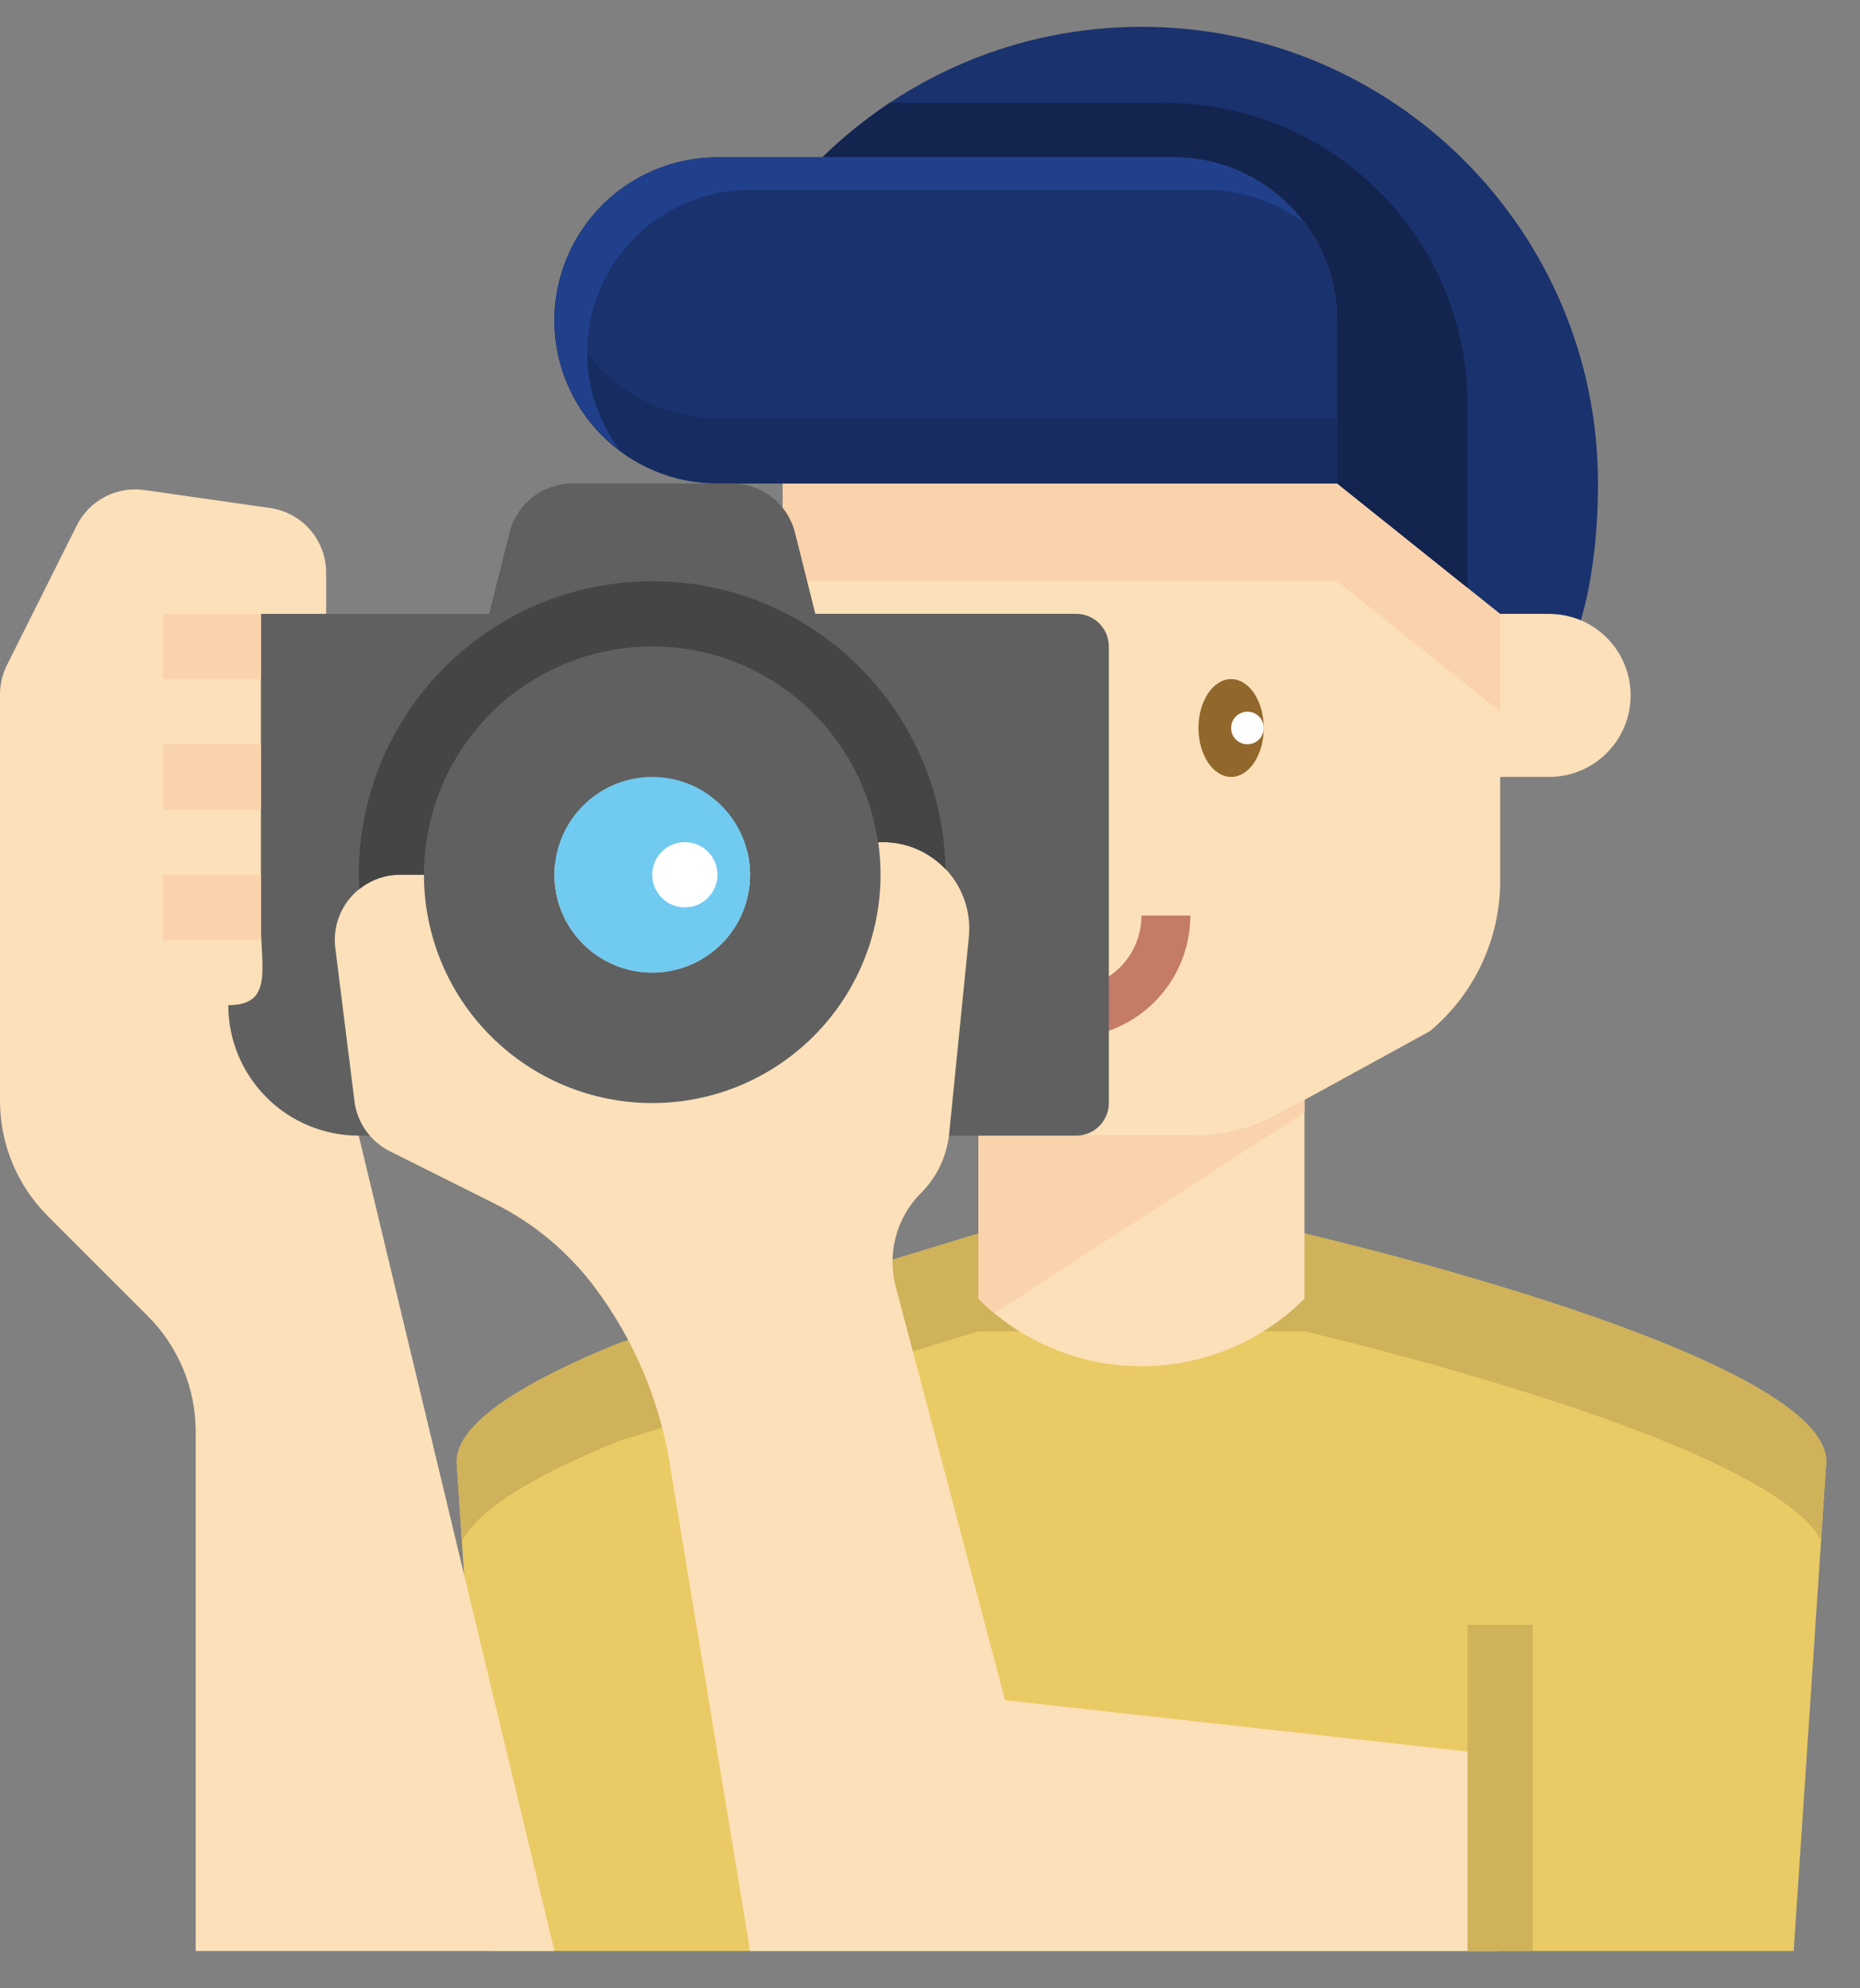 <svg xmlns="http://www.w3.org/2000/svg" width="29" height="31" viewBox="0 0 29 31" fill="none"><rect x="0" y="0" width="29" height="31" fill="#808080" stroke="none"/><path d="M20.847 7.537H12.203V13.735C12.203 14.64 12.606 15.499 13.301 16.078L15.693 17.389C16.072 17.597 16.498 17.706 16.931 17.706H18.663C19.095 17.706 19.521 17.597 19.901 17.389L22.293 16.078C22.636 15.792 22.912 15.434 23.102 15.029C23.291 14.624 23.39 14.182 23.39 13.735V9.57L20.847 7.537ZM23.39 9.57V12.113H24.152C24.49 12.113 24.813 11.979 25.051 11.741C25.29 11.502 25.424 11.179 25.424 10.842C25.424 10.505 25.29 10.181 25.051 9.943C24.813 9.704 24.49 9.57 24.152 9.57H23.39Z" fill="#FCE0B9"></path><path d="M20.847 7.537H12.203V9.062H20.847L23.39 11.096V9.57L20.847 7.537Z" fill="#FAD3AC"></path><path d="M19.195 12.113C19.476 12.113 19.703 11.771 19.703 11.35C19.703 10.929 19.476 10.588 19.195 10.588C18.914 10.588 18.686 10.929 18.686 11.35C18.686 11.771 18.914 12.113 19.195 12.113Z" fill="#91672C"></path><path d="M16.652 16.181C16.147 16.18 15.662 15.979 15.305 15.622C14.947 15.264 14.746 14.779 14.746 14.274H15.508C15.508 14.905 16.021 15.418 16.652 15.418C17.284 15.418 17.797 14.905 17.797 14.274H18.559C18.559 14.779 18.358 15.264 18 15.622C17.643 15.979 17.158 16.18 16.652 16.181Z" fill="#C47C66"></path><path d="M19.449 11.604C19.59 11.604 19.703 11.491 19.703 11.35C19.703 11.21 19.59 11.096 19.449 11.096C19.309 11.096 19.195 11.21 19.195 11.35C19.195 11.491 19.309 11.604 19.449 11.604Z" fill="white"></path><path d="M9.661 20.937C8.246 21.51 7.119 22.163 7.119 22.791L7.627 30.418H27.966L28.475 22.791C28.475 21.106 20.339 19.232 20.339 19.232H15.254L9.661 20.937Z" fill="#EACA65"></path><path d="M9.661 22.462L15.254 20.757H20.339C20.339 20.757 27.519 22.412 28.388 24.009L28.475 22.791C28.475 21.106 20.339 19.232 20.339 19.232H15.254L9.661 20.937C8.246 21.51 7.119 22.163 7.119 22.791L7.207 24.021C7.486 23.487 8.467 22.946 9.661 22.462Z" fill="#CFB259"></path><path d="M19.901 17.389C19.521 17.597 19.095 17.706 18.662 17.706H16.931C16.498 17.706 16.072 17.597 15.692 17.389L15.254 17.149V20.248C15.929 20.923 16.843 21.301 17.797 21.301C18.75 21.301 19.665 20.923 20.339 20.248V17.149L19.901 17.389Z" fill="#FCE0B9"></path><path d="M20.339 17.149L19.901 17.389C19.521 17.597 19.095 17.706 18.662 17.706H16.931C16.498 17.706 16.072 17.597 15.692 17.389L15.254 17.149V20.248C15.335 20.329 15.418 20.403 15.504 20.474L20.339 17.343V17.149Z" fill="#FAD3AC"></path><path d="M20.848 4.994V7.537L23.39 9.571H24.153C24.328 9.571 24.495 9.606 24.647 9.67C24.839 9.026 24.915 8.243 24.915 7.537C24.915 3.605 21.728 0.418 17.797 0.418C15.859 0.418 14.107 1.196 12.823 2.452H18.305C18.979 2.452 19.626 2.72 20.103 3.197C20.58 3.673 20.848 4.32 20.848 4.994Z" fill="#1A326E"></path><path d="M20.847 7.537V4.994C20.847 4.32 20.58 3.673 20.103 3.197C19.626 2.72 18.979 2.452 18.305 2.452H11.186C10.512 2.452 9.865 2.72 9.389 3.197C8.912 3.673 8.644 4.32 8.644 4.994C8.644 5.669 8.912 6.315 9.389 6.792C9.865 7.269 10.512 7.537 11.186 7.537H11.409H20.847Z" fill="#1A326E"></path><path d="M11.186 6.52C10.6 6.52 10.032 6.317 9.578 5.947C9.125 5.576 8.813 5.06 8.695 4.486C8.62 4.855 8.628 5.237 8.718 5.603C8.808 5.969 8.979 6.31 9.217 6.602C9.456 6.894 9.756 7.13 10.097 7.291C10.437 7.453 10.809 7.537 11.186 7.537H20.847V6.52H11.409H11.186Z" fill="#172C61"></path><path d="M20.848 7.537L22.881 9.164V6.314C22.881 5.065 22.385 3.867 21.502 2.984C20.619 2.1 19.421 1.604 18.172 1.604H13.869C13.848 1.618 13.829 1.634 13.809 1.648C13.457 1.887 13.127 2.156 12.823 2.452H18.305C18.979 2.452 19.626 2.72 20.103 3.196C20.58 3.673 20.848 4.32 20.848 4.994V7.537Z" fill="#13244F"></path><path d="M16.78 17.706H4.068C3.933 17.706 3.804 17.652 3.708 17.557C3.613 17.462 3.559 17.332 3.559 17.198V10.079C3.559 9.944 3.613 9.815 3.708 9.719C3.804 9.624 3.933 9.57 4.068 9.57H16.78C16.915 9.57 17.044 9.624 17.139 9.719C17.235 9.815 17.288 9.944 17.288 10.079V17.198C17.288 17.332 17.235 17.462 17.139 17.557C17.044 17.652 16.915 17.706 16.78 17.706ZM12.396 8.307C12.341 8.087 12.214 7.892 12.035 7.752C11.856 7.612 11.636 7.537 11.409 7.537H8.93C8.703 7.537 8.483 7.612 8.304 7.752C8.125 7.892 7.998 8.087 7.943 8.307L7.627 9.57H12.712L12.396 8.307Z" fill="#606060"></path><path d="M15.67 26.509L13.974 20.092C13.9 19.831 13.896 19.555 13.964 19.293C14.032 19.03 14.169 18.79 14.361 18.599C14.61 18.35 14.764 18.023 14.799 17.674L15.106 14.611C15.124 14.423 15.104 14.234 15.045 14.056C14.986 13.877 14.891 13.712 14.765 13.573C14.639 13.433 14.485 13.322 14.312 13.245C14.141 13.169 13.954 13.13 13.766 13.13H13.729L6.61 13.638H6.237C6.093 13.638 5.95 13.669 5.819 13.728C5.687 13.787 5.57 13.874 5.474 13.982C5.379 14.09 5.308 14.217 5.265 14.355C5.222 14.493 5.21 14.638 5.228 14.781L5.526 17.166C5.546 17.332 5.608 17.491 5.704 17.627C5.801 17.764 5.93 17.875 6.08 17.95L7.71 18.765C8.324 19.072 8.858 19.518 9.27 20.067C9.861 20.855 10.258 21.771 10.429 22.741L11.695 30.418H23.39V27.367L15.67 26.509Z" fill="#FCE0B9"></path><path d="M10.17 17.198C10.637 17.198 11.1 17.106 11.532 16.927C11.963 16.748 12.356 16.486 12.686 16.155C13.017 15.825 13.279 15.432 13.458 15C13.637 14.569 13.729 14.106 13.729 13.638C13.729 13.171 13.637 12.708 13.458 12.276C13.279 11.844 13.017 11.452 12.686 11.121C12.356 10.791 11.963 10.529 11.532 10.35C11.1 10.171 10.637 10.079 10.17 10.079C9.226 10.079 8.32 10.454 7.653 11.121C6.985 11.789 6.61 12.694 6.61 13.638C6.61 14.582 6.985 15.488 7.653 16.155C8.32 16.823 9.226 17.198 10.17 17.198ZM10.17 12.113C10.574 12.113 10.962 12.274 11.248 12.56C11.534 12.846 11.695 13.234 11.695 13.638C11.695 14.043 11.534 14.431 11.248 14.717C10.962 15.003 10.574 15.164 10.17 15.164C9.765 15.164 9.377 15.003 9.091 14.717C8.805 14.431 8.644 14.043 8.644 13.638C8.644 13.234 8.805 12.846 9.091 12.56C9.377 12.274 9.765 12.113 10.17 12.113Z" fill="#606060"></path><path d="M10.169 15.164C11.012 15.164 11.695 14.481 11.695 13.638C11.695 12.796 11.012 12.113 10.169 12.113C9.327 12.113 8.644 12.796 8.644 13.638C8.644 14.481 9.327 15.164 10.169 15.164Z" fill="#71CAF0"></path><path d="M10.678 14.147C10.959 14.147 11.186 13.919 11.186 13.638C11.186 13.357 10.959 13.13 10.678 13.13C10.397 13.13 10.169 13.357 10.169 13.638C10.169 13.919 10.397 14.147 10.678 14.147Z" fill="white"></path><path d="M5.593 17.706C5.054 17.706 4.536 17.492 4.155 17.11C3.774 16.729 3.559 16.212 3.559 15.672C4.262 15.672 4.068 15.103 4.068 14.401V9.571H5.085V8.927C5.085 8.682 4.996 8.446 4.836 8.261C4.676 8.076 4.454 7.955 4.212 7.921L2.251 7.64C2.04 7.61 1.824 7.647 1.635 7.746C1.446 7.845 1.293 8.001 1.197 8.192L0.107 10.372C0.037 10.514 -1.23331e-05 10.669 3.10637e-09 10.828V17.162C3.10637e-09 17.836 0.268 18.483 0.744 18.959L2.306 20.521C2.542 20.757 2.729 21.037 2.857 21.346C2.985 21.654 3.051 21.985 3.051 22.319V30.418H8.644L5.593 17.706Z" fill="#FCE0B9"></path><path d="M10.169 9.062C8.956 9.062 7.792 9.544 6.934 10.402C6.075 11.261 5.593 12.425 5.593 13.638C5.593 13.714 5.601 13.787 5.604 13.862C5.783 13.717 6.006 13.639 6.236 13.638H6.61C6.61 12.694 6.985 11.789 7.653 11.121C8.32 10.454 9.226 10.079 10.169 10.079C11.963 10.079 13.443 11.407 13.689 13.133L13.729 13.13H13.767C14.153 13.13 14.497 13.294 14.742 13.552C14.695 11.065 12.668 9.062 10.169 9.062Z" fill="#454545"></path><path d="M9.153 5.503C9.153 4.828 9.42 4.182 9.897 3.705C10.374 3.228 11.021 2.96 11.695 2.96H18.814C19.363 2.962 19.896 3.143 20.333 3.475C19.869 2.857 19.137 2.452 18.305 2.452H11.186C10.512 2.452 9.865 2.72 9.389 3.197C8.912 3.673 8.644 4.32 8.644 4.994C8.644 5.826 9.049 6.558 9.667 7.022C9.335 6.585 9.154 6.052 9.153 5.503Z" fill="#21408C"></path><path d="M22.881 25.333H23.898V30.418H22.881V25.333Z" fill="#CFB259"></path><path d="M2.542 9.57H4.068V10.587H2.542V9.57ZM2.542 11.604H4.068V12.621H2.542V11.604ZM2.542 13.638H4.068V14.655H2.542V13.638Z" fill="#FAD3AC"></path></svg>